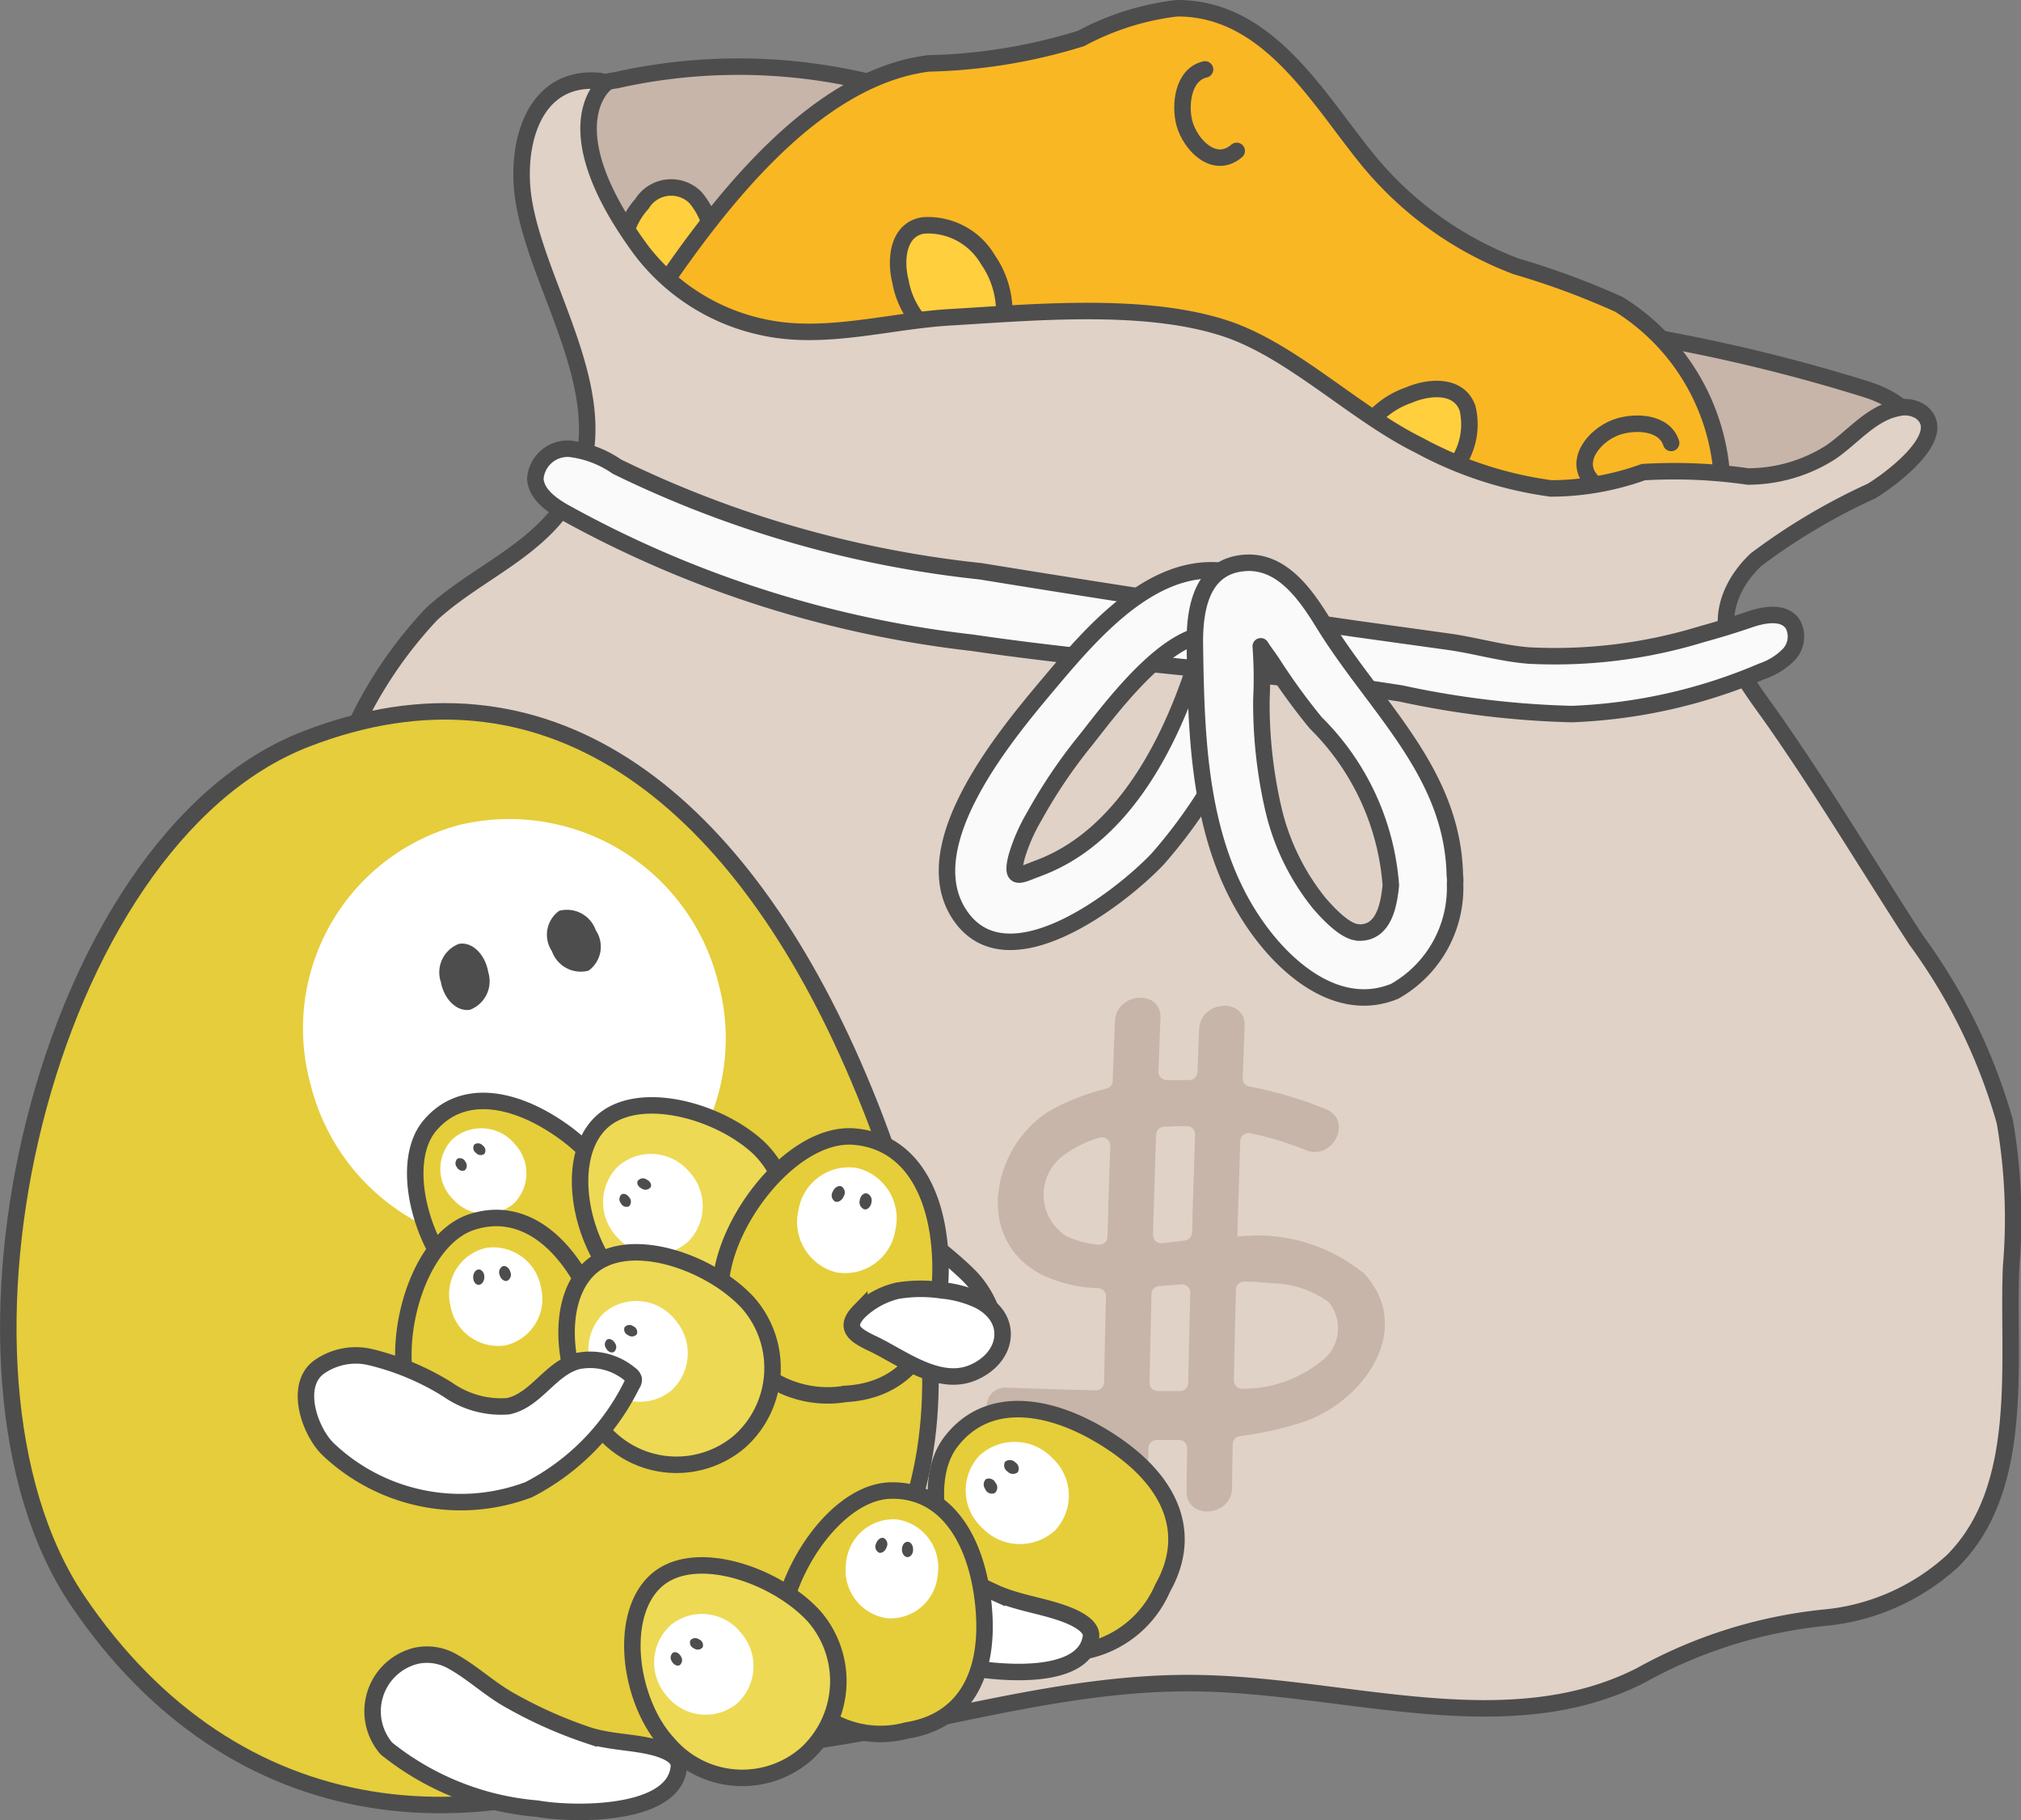 <svg id="FAQ-第一題" xmlns="http://www.w3.org/2000/svg" xmlns:xlink="http://www.w3.org/1999/xlink" width="46.353" height="41.738" viewBox="0 0 46.353 41.738">
  <rect x="0" y="0" width="46.353" height="41.738" fill="#808080" stroke="none"/>
  <defs>
    <clipPath id="clip-path">
      <rect id="矩形_12840" data-name="矩形 12840" width="46.353" height="41.738" fill="none"/>
    </clipPath>
  </defs>
  <g id="组_5477" data-name="组 5477" clip-path="url(#clip-path)">
    <path id="路径_5198" data-name="路径 5198" d="M14.132,1.839a12.839,12.839,0,0,1,6.833.337c1.1.366,2.153.882,3.25,1.265a29.052,29.052,0,0,1,3.019,1.054c.978.469,1.839,1.153,2.809,1.635a19.148,19.148,0,0,0,6.116,1.333,39.733,39.733,0,0,1,6.627,1.459c.538.167,1.189.524,1.1,1.08-.058.357-.411.579-.727.753a14.521,14.521,0,0,1-3.62,1.577,12.8,12.8,0,0,1-2.329.267,55.252,55.252,0,0,1-5.813-.036,7.212,7.212,0,0,1-2.088-.345,8.958,8.958,0,0,1-1.572-.859A22.856,22.856,0,0,0,19,8.066a24.776,24.776,0,0,1-4.923-.834,1.347,1.347,0,0,1-.552-.314,1.348,1.348,0,0,1-.245-.438A7.51,7.51,0,0,1,12.8,3.065a1.557,1.557,0,0,1,1.335-1.226" transform="translate(0 0)" fill="#c7b5a9"/>
    <path id="路径_5199" data-name="路径 5199" d="M14.132,1.839a12.839,12.839,0,0,1,6.833.337c1.1.366,2.153.882,3.25,1.265a29.052,29.052,0,0,1,3.019,1.054c.978.469,1.839,1.153,2.809,1.635a19.148,19.148,0,0,0,6.116,1.333,39.733,39.733,0,0,1,6.627,1.459c.538.167,1.189.524,1.1,1.08-.058.357-.411.579-.727.753a14.521,14.521,0,0,1-3.62,1.577,12.8,12.8,0,0,1-2.329.267,55.252,55.252,0,0,1-5.813-.036,7.212,7.212,0,0,1-2.088-.345,8.958,8.958,0,0,1-1.572-.859A22.856,22.856,0,0,0,19,8.066a24.776,24.776,0,0,1-4.923-.834,1.347,1.347,0,0,1-.552-.314,1.348,1.348,0,0,1-.245-.438A7.51,7.51,0,0,1,12.8,3.065,1.557,1.557,0,0,1,14.132,1.839Z" transform="translate(0 0)" fill="none" stroke="#4d4d4d" stroke-miterlimit="10" stroke-width="0.378"/>
    <path id="路径_5200" data-name="路径 5200" d="M14.355,6.3c.213.619.823,1.035,1.2.832a1.518,1.518,0,0,0,.73-.946,1.763,1.763,0,0,0-.335-1.657.787.787,0,0,0-1.228.147,1.7,1.7,0,0,0-.37,1.624" transform="translate(0 0)" fill="#ffcf3e"/>
    <path id="路径_5201" data-name="路径 5201" d="M14.355,6.3c.213.619.823,1.035,1.2.832a1.518,1.518,0,0,0,.73-.946,1.763,1.763,0,0,0-.335-1.657.787.787,0,0,0-1.228.147A1.7,1.7,0,0,0,14.355,6.3Z" transform="translate(0 0)" fill="none" stroke="#4d4d4d" stroke-miterlimit="10" stroke-width="0.378"/>
    <path id="路径_5202" data-name="路径 5202" d="M21.294,1.454a12.673,12.673,0,0,0,3.5-.572,6.177,6.177,0,0,1,2.2-.693C29.1.181,30.235,2.282,31.386,3.683A8.091,8.091,0,0,0,34.778,6.11a17.983,17.983,0,0,1,2.355.871A5.03,5.03,0,0,1,39.5,11.066c.033.453-.4,6.3.323,6.181-6.654,1.117-13.46-.058-20.078-1.373a10.348,10.348,0,0,1-3.24-1.029,5.548,5.548,0,0,1-1.633-7.8C16.3,4.895,18.57,1.8,21.294,1.454" transform="translate(0 0)" fill="#fab724"/>
    <path id="路径_5203" data-name="路径 5203" d="M21.294,1.454a12.673,12.673,0,0,0,3.5-.572,6.177,6.177,0,0,1,2.2-.693C29.1.181,30.235,2.282,31.386,3.683A8.091,8.091,0,0,0,34.778,6.11a17.983,17.983,0,0,1,2.355.871A5.03,5.03,0,0,1,39.5,11.066c.033.453-.4,6.3.323,6.181-6.654,1.117-13.46-.058-20.078-1.373a10.348,10.348,0,0,1-3.24-1.029,5.548,5.548,0,0,1-1.633-7.8C16.3,4.895,18.57,1.8,21.294,1.454Z" transform="translate(0 0)" fill="none" stroke="#4d4d4d" stroke-miterlimit="10" stroke-width="0.378"/>
    <path id="路径_5204" data-name="路径 5204" d="M21.749,7.883c.6.208,1.246-.1,1.281-.6a2.094,2.094,0,0,0-.374-1.332,1.589,1.589,0,0,0-1.487-.781c-.591.1-.636.813-.517,1.278a1.947,1.947,0,0,0,1.1,1.437" transform="translate(0 0)" fill="#ffcf3e"/>
    <path id="路径_5205" data-name="路径 5205" d="M21.749,7.883c.6.208,1.246-.1,1.281-.6a2.094,2.094,0,0,0-.374-1.332,1.589,1.589,0,0,0-1.487-.781c-.591.1-.636.813-.517,1.278A1.947,1.947,0,0,0,21.749,7.883Z" transform="translate(0 0)" fill="none" stroke="#4d4d4d" stroke-miterlimit="10" stroke-width="0.378"/>
    <path id="路径_5206" data-name="路径 5206" d="M31.069,10.371c-.11.626.3,1.214.8,1.169a2.1,2.1,0,0,0,1.256-.582,1.591,1.591,0,0,0,.535-1.591c-.195-.568-.9-.5-1.345-.307a1.944,1.944,0,0,0-1.245,1.311" transform="translate(0 0)" fill="#ffcf3e"/>
    <path id="路径_5207" data-name="路径 5207" d="M31.069,10.371c-.11.626.3,1.214.8,1.169a2.1,2.1,0,0,0,1.256-.582,1.591,1.591,0,0,0,.535-1.591c-.195-.568-.9-.5-1.345-.307A1.944,1.944,0,0,0,31.069,10.371Z" transform="translate(0 0)" fill="none" stroke="#4d4d4d" stroke-miterlimit="10" stroke-width="0.378"/>
    <path id="路径_5208" data-name="路径 5208" d="M27.639,1.592c-.511.116-.583.818-.474,1.233.137.5.691,1.072,1.2.635" transform="translate(0 0)" fill="none" stroke="#4d4d4d" stroke-linecap="round" stroke-linejoin="round" stroke-width="0.378"/>
    <path id="路径_5209" data-name="路径 5209" d="M38.329,10.158c-.164-.5-.87-.505-1.272-.355-.49.182-1,.788-.519,1.258" transform="translate(0 0)" fill="none" stroke="#4d4d4d" stroke-linecap="round" stroke-linejoin="round" stroke-width="0.378"/>
    <path id="路径_5210" data-name="路径 5210" d="M40.277,12.833a14.186,14.186,0,0,1,2.646-1.572c.376-.223,1.839-1.275,1.132-1.815a.659.659,0,0,0-.516-.09c-.614.111-1.034.662-1.549,1.015a3.534,3.534,0,0,1-1.9.556,11.842,11.842,0,0,0-2.4-.1,6.32,6.32,0,0,1-2.115.374,8.786,8.786,0,0,1-3.025-.988c-1.483-.732-2.908-2.169-4.43-2.676-1.854-.617-4.41-.374-6.331-.261-1.4.082-2.857.53-4.254.235a4.751,4.751,0,0,1-2.825-1.769C12.589,2.868,13.9,1.906,13.9,1.906a.455.455,0,0,0-.183-.052c-1.507-.114-1.917,1.5-1.7,2.779.4,2.351,2.7,5.208.537,7.431-.778.8-1.84,1.266-2.659,2.022a9.861,9.861,0,0,0-2.1,3.426c-.759,1.732-1.518,3.465-2.234,5.215A16.573,16.573,0,0,0,4,28.73a8.974,8.974,0,0,0,1.612,5.205c1.375,1.962,2.5,4.314,4.805,5.352a12.215,12.215,0,0,0,3.935.679,17.02,17.02,0,0,0,4.237-.034c2.92-.414,5.782-1.355,8.755-1.335,3.478.023,7.185,1.4,10.286-.176A10.95,10.95,0,0,1,41.816,37.1a5.052,5.052,0,0,0,2.964-1.3c1.7-1.695,1.254-4.581,1.346-6.753a13,13,0,0,0-.145-3.329,13.022,13.022,0,0,0-2.039-4.169c-1.075-1.66-2.1-3.368-3.23-4.99-.7-1-1.615-2.031-.816-3.273a2.515,2.515,0,0,1,.381-.454" transform="translate(0 0)" fill="#e0d2c7"/>
    <path id="路径_5211" data-name="路径 5211" d="M40.277,12.833a14.186,14.186,0,0,1,2.646-1.572c.376-.223,1.839-1.275,1.132-1.815a.659.659,0,0,0-.516-.09c-.614.111-1.034.662-1.549,1.015a3.534,3.534,0,0,1-1.9.556,11.842,11.842,0,0,0-2.4-.1,6.32,6.32,0,0,1-2.115.374,8.786,8.786,0,0,1-3.025-.988c-1.483-.732-2.908-2.169-4.43-2.676-1.854-.617-4.41-.374-6.331-.261-1.4.082-2.857.53-4.254.235a4.751,4.751,0,0,1-2.825-1.769C12.589,2.868,13.9,1.906,13.9,1.906a.455.455,0,0,0-.183-.052c-1.507-.114-1.917,1.5-1.7,2.779.4,2.351,2.7,5.208.537,7.431-.778.8-1.84,1.266-2.659,2.022a9.861,9.861,0,0,0-2.1,3.426c-.759,1.732-1.518,3.465-2.234,5.215A16.573,16.573,0,0,0,4,28.73a8.974,8.974,0,0,0,1.612,5.205c1.375,1.962,2.5,4.314,4.805,5.352a12.215,12.215,0,0,0,3.935.679,17.02,17.02,0,0,0,4.237-.034c2.92-.414,5.782-1.355,8.755-1.335,3.478.023,7.185,1.4,10.286-.176A10.95,10.95,0,0,1,41.816,37.1a5.052,5.052,0,0,0,2.964-1.3c1.7-1.695,1.254-4.581,1.346-6.753a13,13,0,0,0-.145-3.329,13.022,13.022,0,0,0-2.039-4.169c-1.075-1.66-2.1-3.368-3.23-4.99-.7-1-1.615-2.031-.816-3.273A2.515,2.515,0,0,1,40.277,12.833Z" transform="translate(0 0)" fill="none" stroke="#4d4d4d" stroke-linecap="round" stroke-linejoin="round" stroke-width="0.378"/>
    <path id="路径_5212" data-name="路径 5212" d="M22.487,13.1a24.935,24.935,0,0,1-8.339-2.4,2.382,2.382,0,0,0-1.082-.409.744.744,0,0,0-.788.689c.021.337.332.569.618.74a25.134,25.134,0,0,0,9.393,3.018c3.27.482,6.579.648,9.843,1.165a20.92,20.92,0,0,0,3.917.472,12.271,12.271,0,0,0,4.368-.983,1.556,1.556,0,0,0,.617-.389.6.6,0,0,0,.086-.689c-.207-.309-.668-.221-1.016-.1s-.716.23-1.078.331a11.5,11.5,0,0,1-3.955.488c-.617-.047-1.206-.224-1.811-.312-.719-.1-1.44-.2-2.159-.3Q26.788,13.8,22.487,13.1" transform="translate(0 0)" fill="#fafafa"/>
    <path id="路径_5213" data-name="路径 5213" d="M22.487,13.1a24.935,24.935,0,0,1-8.339-2.4,2.382,2.382,0,0,0-1.082-.409.744.744,0,0,0-.788.689c.021.337.332.569.618.74a25.134,25.134,0,0,0,9.393,3.018c3.27.482,6.579.648,9.843,1.165a20.92,20.92,0,0,0,3.917.472,12.271,12.271,0,0,0,4.368-.983,1.556,1.556,0,0,0,.617-.389.6.6,0,0,0,.086-.689c-.207-.309-.668-.221-1.016-.1s-.716.23-1.078.331a11.5,11.5,0,0,1-3.955.488c-.617-.047-1.206-.224-1.811-.312-.719-.1-1.44-.2-2.159-.3Q26.788,13.8,22.487,13.1Z" transform="translate(0 0)" fill="none" stroke="#4d4d4d" stroke-miterlimit="10" stroke-width="0.378"/>
    <path id="路径_5214" data-name="路径 5214" d="M29.181,13.65a.661.661,0,0,0-.044-.077l-.009-.014a.657.657,0,0,0-.191-.178.226.226,0,0,0-.026-.016.658.658,0,0,0-.063-.038c-2-.942-3.653.995-4.821,2.386-.95,1.132-3.05,3.634-2.038,5.231,1.072,1.692,3.693-.329,4.565-1.248a11.573,11.573,0,0,0,2.685-5.555.707.707,0,0,0-.058-.491m-5.4,6.274c-.368.132-.616.311-.463-.28a4.134,4.134,0,0,1,.407-.929,11.842,11.842,0,0,1,1.169-1.732c.5-.627,1.7-2.283,2.728-2.433-.575,2.122-1.71,4.61-3.841,5.374" transform="translate(0 0)" fill="#fafafa"/>
    <path id="路径_5215" data-name="路径 5215" d="M29.181,13.65a.661.661,0,0,0-.044-.077l-.009-.014a.657.657,0,0,0-.191-.178.226.226,0,0,0-.026-.016.658.658,0,0,0-.063-.038c-2-.942-3.653.995-4.821,2.386-.95,1.132-3.05,3.634-2.038,5.231,1.072,1.692,3.693-.329,4.565-1.248a11.573,11.573,0,0,0,2.685-5.555A.707.707,0,0,0,29.181,13.65Zm-5.4,6.274c-.368.132-.616.311-.463-.28a4.134,4.134,0,0,1,.407-.929,11.842,11.842,0,0,1,1.169-1.732c.5-.627,1.7-2.283,2.728-2.433C27.043,16.672,25.908,19.16,23.777,19.924Z" transform="translate(0 0)" fill="none" stroke="#4d4d4d" stroke-linecap="round" stroke-linejoin="round" stroke-width="0.378"/>
    <path id="路径_5216" data-name="路径 5216" d="M33.368,20.081c-.045-2.362-1.811-3.849-2.985-5.74-.4-.651-.954-1.5-1.837-1.432-1,.075-1.153,1.075-1.141,1.886.033,2.328.106,4.841,1.632,6.742.7.869,1.791,1.671,2.951,1.195a2.724,2.724,0,0,0,1.385-2.467.8.8,0,0,0-.005-.184m-2.226,1.3c-.3-.016-.7-.456-.89-.676a5.384,5.384,0,0,1-1.05-2.167,10.789,10.789,0,0,1-.271-2.5,9.919,9.919,0,0,0-.015-1.217c.086.137.206.289.267.387a14.578,14.578,0,0,0,.994,1.368A5.846,5.846,0,0,1,31.9,20.3c-.04.427-.146,1.116-.754,1.083" transform="translate(0 0)" fill="#fafafa"/>
    <path id="路径_5217" data-name="路径 5217" d="M33.368,20.081c-.045-2.362-1.811-3.849-2.985-5.74-.4-.651-.954-1.5-1.837-1.432-1,.075-1.153,1.075-1.141,1.886.033,2.328.106,4.841,1.632,6.742.7.869,1.791,1.671,2.951,1.195a2.724,2.724,0,0,0,1.385-2.467A.8.8,0,0,0,33.368,20.081Zm-2.226,1.3c-.3-.016-.7-.456-.89-.676a5.384,5.384,0,0,1-1.05-2.167,10.789,10.789,0,0,1-.271-2.5,9.919,9.919,0,0,0-.015-1.217c.086.137.206.289.267.387a14.578,14.578,0,0,0,.994,1.368A5.846,5.846,0,0,1,31.9,20.3C31.856,20.729,31.75,21.418,31.142,21.385Z" transform="translate(0 0)" fill="none" stroke="#4d4d4d" stroke-linecap="round" stroke-linejoin="round" stroke-width="0.378"/>
    <path id="路径_5218" data-name="路径 5218" d="M31.259,29.183a3.86,3.86,0,0,0-2.793-.832l-.086,0q.03-1.094.067-2.185a.19.19,0,0,1,.226-.18,7.234,7.234,0,0,1,1.274.388c.621.255,1.089-.681.466-.938a9.2,9.2,0,0,0-1.759-.52.187.187,0,0,1-.153-.19c.015-.4.029-.8.045-1.192.028-.672-1.017-.6-1.044.071-.014.327-.025.654-.037.982a.188.188,0,0,1-.195.18c-.168,0-.336,0-.5,0a.187.187,0,0,1-.2-.194c.015-.408.029-.816.046-1.223.028-.673-1.017-.6-1.044.07-.019.456-.035.912-.052,1.368a.189.189,0,0,1-.143.175,5.331,5.331,0,0,0-1.193.451c-1.385.734-1.913,2.958-.311,3.806a3.109,3.109,0,0,0,1.312.319.188.188,0,0,1,.181.192q-.024.984-.043,1.967a.188.188,0,0,1-.193.185c-.679-.015-1.357-.039-2.034-.061s-.6,1.023.071,1.044c.622.02,1.281.067,1.953.1a.189.189,0,0,1,.178.191c-.005.284-.011.567-.015.851-.009.673,1.036.6,1.045-.071,0-.244.008-.488.012-.731a.187.187,0,0,1,.191-.184c.17,0,.339,0,.508,0a.188.188,0,0,1,.191.19q-.009.489-.017.978c-.009.674,1.036.6,1.045-.07,0-.335.011-.67.016-1.005a.189.189,0,0,1,.166-.183,7.41,7.41,0,0,0,1.484-.336c1.36-.472,2.551-2.144,1.335-3.422m-3.848-3.154q-.039,1.122-.071,2.246a.188.188,0,0,1-.165.181c-.173.021-.347.043-.522.062a.19.19,0,0,1-.209-.194q.033-1.146.072-2.292a.19.19,0,0,1,.175-.184c.178-.011.356-.017.534-.015a.189.189,0,0,1,.186.2m-2.965,2.315a1.12,1.12,0,0,1-.01-1.873,2.455,2.455,0,0,1,.787-.377.189.189,0,0,1,.242.188q-.035,1.042-.064,2.085a.19.19,0,0,1-.214.182,2.36,2.36,0,0,1-.741-.2m1.92,3.367q.02-1.019.045-2.036a.189.189,0,0,1,.174-.184l.256-.019.26-.018a.189.189,0,0,1,.2.192q-.027,1.035-.048,2.068a.189.189,0,0,1-.185.185c-.171,0-.343,0-.515,0a.188.188,0,0,1-.189-.193m3.986-.527a2.853,2.853,0,0,1-1.85.667.187.187,0,0,1-.2-.192q.02-1.04.047-2.08a.188.188,0,0,1,.191-.185c.2,0,.407.015.609.038a2.283,2.283,0,0,1,1.323.429.94.94,0,0,1-.118,1.323" transform="translate(0 0)" fill="#c7b5a9"/>
    <path id="路径_5219" data-name="路径 5219" d="M25.417,33.023c1.512.967,1.931,2.192,1.249,3.394a2.461,2.461,0,0,1-3.34,1.243c-1.366-.634-2.441-3.4-1.513-4.6.844-1.094,2.3-.868,3.6-.032" transform="translate(0 0)" fill="#e6ce3a"/>
    <path id="路径_5220" data-name="路径 5220" d="M25.417,33.023c1.512.967,1.931,2.192,1.249,3.394a2.461,2.461,0,0,1-3.34,1.243c-1.366-.634-2.441-3.4-1.513-4.6C22.657,31.961,24.111,32.187,25.417,33.023Z" transform="translate(0 0)" fill="none" stroke="#4d4d4d" stroke-miterlimit="10" stroke-width="0.378"/>
    <path id="路径_5221" data-name="路径 5221" d="M24.135,33.436a1.167,1.167,0,0,1,.066,1.657,1.194,1.194,0,0,1-1.673-.055,1.167,1.167,0,0,1-.065-1.657,1.192,1.192,0,0,1,1.672.055" transform="translate(0 0)" fill="#fff"/>
    <path id="路径_5222" data-name="路径 5222" d="M23.287,33.536a.167.167,0,0,1,.056.225.172.172,0,0,1-.234-.015.168.168,0,0,1-.056-.226.173.173,0,0,1,.234.016" transform="translate(0 0)" fill="#4d4d4d"/>
    <path id="路径_5223" data-name="路径 5223" d="M22.6,34.158a.166.166,0,0,0,.218.079A.17.17,0,0,0,22.831,34a.168.168,0,0,0-.218-.08.172.172,0,0,0-.009.235" transform="translate(0 0)" fill="#4d4d4d"/>
    <path id="路径_5224" data-name="路径 5224" d="M19.634,34.4a1.369,1.369,0,0,0-.874-.244,1.257,1.257,0,0,0-.873,2.06,7.526,7.526,0,0,0,3.605,1.864c.851.257,3.366.618,3.53-.544.037-.259-.379-.445-.6-.526-.51-.188-1.046-.248-1.56-.469a12.073,12.073,0,0,1-1.833-1.03c-.509-.335-.9-.774-1.394-1.111" transform="translate(0 0)" fill="#fff"/>
    <path id="路径_5225" data-name="路径 5225" d="M19.634,34.4a1.369,1.369,0,0,0-.874-.244,1.257,1.257,0,0,0-.873,2.06,7.526,7.526,0,0,0,3.605,1.864c.851.257,3.366.618,3.53-.544.037-.259-.379-.445-.6-.526-.51-.188-1.046-.248-1.56-.469a12.073,12.073,0,0,1-1.833-1.03C20.519,35.18,20.13,34.741,19.634,34.4Z" transform="translate(0 0)" fill="none" stroke="#4d4d4d" stroke-miterlimit="10" stroke-width="0.378"/>
    <path id="路径_5226" data-name="路径 5226" d="M19.561,24.409c3.065,6.988,2.218,12.215-2.9,15.094-5.552,3.123-11.3,2.5-14.883-2.8S.991,19.291,7.008,16.951c5.474-2.129,9.828,1.246,12.553,7.458" transform="translate(0 0)" fill="#e5cd3b"/>
    <path id="路径_5227" data-name="路径 5227" d="M19.561,24.409c3.065,6.988,2.218,12.215-2.9,15.094-5.552,3.123-11.3,2.5-14.883-2.8S.991,19.291,7.008,16.951C12.482,14.822,16.836,18.2,19.561,24.409Z" transform="translate(0 0)" fill="none" stroke="#4d4d4d" stroke-miterlimit="10" stroke-width="0.378"/>
    <path id="路径_5228" data-name="路径 5228" d="M16.469,22.516a4.829,4.829,0,0,1-3.415,5.964,4.937,4.937,0,0,1-5.928-3.6,4.829,4.829,0,0,1,3.415-5.964,4.936,4.936,0,0,1,5.928,3.6" transform="translate(0 0)" fill="#fff"/>
    <path id="路径_5229" data-name="路径 5229" d="M13.665,21.333a.677.677,0,0,1-.166.926.7.7,0,0,1-.84-.446.676.676,0,0,1,.166-.926.7.7,0,0,1,.84.446" transform="translate(0 0)" fill="#4d4d4d"/>
    <path id="路径_5230" data-name="路径 5230" d="M10.108,22.5c.07.416.373.709.675.655A.7.7,0,0,0,11.2,22.3c-.07-.417-.372-.711-.675-.655a.7.7,0,0,0-.421.853" transform="translate(0 0)" fill="#4d4d4d"/>
    <path id="路径_5231" data-name="路径 5231" d="M10.378,38.1a1.178,1.178,0,0,0-.826-.131,1.309,1.309,0,0,0-.69,2.127,6.366,6.366,0,0,0,3.46,1.38c.806.145,3.165.188,3.249-.971.018-.259-.379-.389-.59-.442-.486-.12-.988-.113-1.478-.266a10.171,10.171,0,0,1-1.764-.781c-.493-.265-.88-.647-1.361-.916" transform="translate(0 0)" fill="#fff"/>
    <path id="路径_5232" data-name="路径 5232" d="M10.378,38.1a1.178,1.178,0,0,0-.826-.131,1.309,1.309,0,0,0-.69,2.127,6.366,6.366,0,0,0,3.46,1.38c.806.145,3.165.188,3.249-.971.018-.259-.379-.389-.59-.442-.486-.12-.988-.113-1.478-.266a10.171,10.171,0,0,1-1.764-.781C11.246,38.75,10.859,38.368,10.378,38.1Z" transform="translate(0 0)" fill="none" stroke="#4d4d4d" stroke-miterlimit="10" stroke-width="0.378"/>
    <path id="路径_5233" data-name="路径 5233" d="M22.343,29.382a2.386,2.386,0,0,1,.272.407c.779,1.484-1.14,1.164-1.955.794a3.349,3.349,0,0,1-1.56-1.271,2.072,2.072,0,0,1-.274-1.164c.165-1.743,3.12.751,3.517,1.234" transform="translate(0 0)" fill="#fff"/>
    <path id="路径_5234" data-name="路径 5234" d="M22.343,29.382a2.386,2.386,0,0,1,.272.407c.779,1.484-1.14,1.164-1.955.794a3.349,3.349,0,0,1-1.56-1.271,2.072,2.072,0,0,1-.274-1.164C18.991,26.405,21.946,28.9,22.343,29.382Z" transform="translate(0 0)" fill="none" stroke="#4d4d4d" stroke-miterlimit="10" stroke-width="0.378"/>
    <path id="路径_5235" data-name="路径 5235" d="M12.869,25.912c1.231.86,1.538,1.9.928,2.878a2.057,2.057,0,0,1-2.833.924c-1.12-.576-1.923-2.925-1.107-3.9.743-.885,1.949-.647,3.012.1" transform="translate(0 0)" fill="#e6ce3a"/>
    <path id="路径_5236" data-name="路径 5236" d="M12.869,25.912c1.231.86,1.538,1.9.928,2.878a2.057,2.057,0,0,1-2.833.924c-1.12-.576-1.923-2.925-1.107-3.9C10.6,24.931,11.806,25.169,12.869,25.912Z" transform="translate(0 0)" fill="none" stroke="#4d4d4d" stroke-miterlimit="10" stroke-width="0.378"/>
    <path id="路径_5237" data-name="路径 5237" d="M11.784,26.213a.974.974,0,0,1,0,1.386,1,1,0,0,1-1.395-.1.974.974,0,0,1,0-1.386,1,1,0,0,1,1.4.1" transform="translate(0 0)" fill="#fff"/>
    <path id="路径_5238" data-name="路径 5238" d="M11.072,26.269a.139.139,0,0,1,.039.19.143.143,0,0,1-.195-.021.139.139,0,0,1-.039-.19.143.143,0,0,1,.195.021" transform="translate(0 0)" fill="#4d4d4d"/>
    <path id="路径_5239" data-name="路径 5239" d="M10.48,26.765a.14.14,0,0,0,.18.073.144.144,0,0,0,.015-.195.14.14,0,0,0-.18-.074.144.144,0,0,0-.015.2" transform="translate(0 0)" fill="#4d4d4d"/>
    <path id="路径_5240" data-name="路径 5240" d="M14.277,29.479a2.234,2.234,0,0,0,3.166.041,2.263,2.263,0,0,0-.028-3.186c-.938-.889-2.869-1.406-3.678-.541s-.4,2.8.54,3.686" transform="translate(0 0)" fill="#edd954"/>
    <path id="路径_5241" data-name="路径 5241" d="M14.277,29.479a2.234,2.234,0,0,0,3.166.041,2.263,2.263,0,0,0-.028-3.186c-.938-.889-2.869-1.406-3.678-.541S13.338,28.591,14.277,29.479Z" transform="translate(0 0)" fill="none" stroke="#4d4d4d" stroke-miterlimit="10" stroke-width="0.378"/>
    <path id="路径_5242" data-name="路径 5242" d="M14.174,28.39a1.139,1.139,0,0,0,1.616.076,1.159,1.159,0,0,0-.014-1.629,1.14,1.14,0,0,0-1.616-.076,1.158,1.158,0,0,0,.014,1.629" transform="translate(0 0)" fill="#fff"/>
    <path id="路径_5243" data-name="路径 5243" d="M14.725,27.259a.146.146,0,0,0,.2-.038c.028-.059-.015-.137-.1-.175a.146.146,0,0,0-.2.038c-.028.058.014.137.1.175" transform="translate(0 0)" fill="#4d4d4d"/>
    <path id="路径_5244" data-name="路径 5244" d="M14.24,27.592a.143.143,0,0,0,.186.072.148.148,0,0,0,.011-.2c-.048-.075-.131-.108-.185-.072a.147.147,0,0,0-.012.2" transform="translate(0 0)" fill="#4d4d4d"/>
    <path id="路径_5245" data-name="路径 5245" d="M13.615,29.911c.647,1.547.317,2.71-.846,3.27a2.3,2.3,0,0,1-3.225-.821c-.712-1.214-.065-3.911,1.287-4.34,1.229-.391,2.225.555,2.784,1.891" transform="translate(0 0)" fill="#e6ce3a"/>
    <path id="路径_5246" data-name="路径 5246" d="M13.615,29.911c.647,1.547.317,2.71-.846,3.27a2.3,2.3,0,0,1-3.225-.821c-.712-1.214-.065-3.911,1.287-4.34C12.06,27.629,13.056,28.575,13.615,29.911Z" transform="translate(0 0)" fill="none" stroke="#4d4d4d" stroke-miterlimit="10" stroke-width="0.378"/>
    <path id="路径_5247" data-name="路径 5247" d="M12.412,29.547a1.09,1.09,0,0,1-.83,1.307,1.113,1.113,0,0,1-1.255-.931,1.091,1.091,0,0,1,.83-1.308,1.115,1.115,0,0,1,1.255.932" transform="translate(0 0)" fill="#fff"/>
    <path id="路径_5248" data-name="路径 5248" d="M11.707,29.173a.157.157,0,0,1-.076.2c-.069.018-.146-.043-.172-.137a.156.156,0,0,1,.076-.2c.069-.019.146.042.172.136" transform="translate(0 0)" fill="#4d4d4d"/>
    <path id="路径_5249" data-name="路径 5249" d="M10.852,29.287c0,.1.055.176.125.177s.13-.079.132-.176-.055-.176-.126-.177-.129.079-.131.176" transform="translate(0 0)" fill="#4d4d4d"/>
    <path id="路径_5250" data-name="路径 5250" d="M22.555,36.8c.169,1.668-.485,2.685-1.76,2.883a2.3,2.3,0,0,1-2.847-1.724c-.328-1.368,1.074-3.76,2.493-3.778,1.29-.017,1.968,1.178,2.114,2.619" transform="translate(0 0)" fill="#e6ce3a"/>
    <path id="路径_5251" data-name="路径 5251" d="M22.555,36.8c.169,1.668-.485,2.685-1.76,2.883a2.3,2.3,0,0,1-2.847-1.724c-.328-1.368,1.074-3.76,2.493-3.778C21.731,34.162,22.409,35.357,22.555,36.8Z" transform="translate(0 0)" fill="none" stroke="#4d4d4d" stroke-miterlimit="10" stroke-width="0.378"/>
    <path id="路径_5252" data-name="路径 5252" d="M21.509,36.1a1.089,1.089,0,0,1-1.174,1.009,1.112,1.112,0,0,1-.93-1.256,1.089,1.089,0,0,1,1.174-1.009,1.113,1.113,0,0,1,.93,1.256" transform="translate(0 0)" fill="#fff"/>
    <path id="路径_5253" data-name="路径 5253" d="M20.943,35.536c0,.1-.061.174-.132.172s-.127-.083-.125-.181.062-.174.133-.171.126.083.124.18" transform="translate(0 0)" fill="#4d4d4d"/>
    <path id="路径_5254" data-name="路径 5254" d="M20.092,35.4a.156.156,0,0,0,.069.206c.067.02.146-.038.176-.13a.157.157,0,0,0-.068-.206c-.068-.021-.147.037-.177.13" transform="translate(0 0)" fill="#4d4d4d"/>
    <path id="路径_5255" data-name="路径 5255" d="M21.572,29.08c0,1.8-.8,2.809-2.18,2.885a2.46,2.46,0,0,1-2.851-2.138c-.2-1.492,1.543-3.893,3.056-3.762,1.376.119,1.972,1.464,1.975,3.015" transform="translate(0 0)" fill="#e6ce3a"/>
    <path id="路径_5256" data-name="路径 5256" d="M21.572,29.08c0,1.8-.8,2.809-2.18,2.885a2.46,2.46,0,0,1-2.851-2.138c-.2-1.492,1.543-3.893,3.056-3.762C20.973,26.184,21.569,27.529,21.572,29.08Z" transform="translate(0 0)" fill="none" stroke="#4d4d4d" stroke-miterlimit="10" stroke-width="0.378"/>
    <path id="路径_5257" data-name="路径 5257" d="M20.532,28.225a1.166,1.166,0,0,1-1.358.951,1.193,1.193,0,0,1-.858-1.437,1.168,1.168,0,0,1,1.359-.951,1.193,1.193,0,0,1,.857,1.437" transform="translate(0 0)" fill="#fff"/>
    <path id="路径_5258" data-name="路径 5258" d="M19.989,27.565c-.013.1-.084.179-.159.169a.171.171,0,0,1-.113-.2c.012-.1.083-.179.158-.169a.171.171,0,0,1,.114.2" transform="translate(0 0)" fill="#4d4d4d"/>
    <path id="路径_5259" data-name="路径 5259" d="M19.1,27.327a.166.166,0,0,0,.051.226c.07.03.161-.024.2-.119a.167.167,0,0,0-.051-.227c-.07-.029-.16.024-.2.12" transform="translate(0 0)" fill="#4d4d4d"/>
    <path id="路径_5260" data-name="路径 5260" d="M13.81,32.8a2.235,2.235,0,0,0,3.156.256,2.263,2.263,0,0,0,.188-3.181c-.876-.95-2.767-1.6-3.633-.789s-.588,2.764.289,3.714" transform="translate(0 0)" fill="#edd954"/>
    <path id="路径_5261" data-name="路径 5261" d="M13.81,32.8a2.235,2.235,0,0,0,3.156.256,2.263,2.263,0,0,0,.188-3.181c-.876-.95-2.767-1.6-3.633-.789S12.933,31.853,13.81,32.8Z" transform="translate(0 0)" fill="none" stroke="#4d4d4d" stroke-miterlimit="10" stroke-width="0.378"/>
    <path id="路径_5262" data-name="路径 5262" d="M13.781,31.71a1.14,1.14,0,0,0,1.607.186,1.159,1.159,0,0,0,.1-1.626,1.138,1.138,0,0,0-1.607-.186,1.159,1.159,0,0,0-.1,1.626" transform="translate(0 0)" fill="#fff"/>
    <path id="路径_5263" data-name="路径 5263" d="M14.407,30.619a.147.147,0,0,0,.2-.024.144.144,0,0,0-.083-.182.147.147,0,0,0-.2.024.144.144,0,0,0,.083.182" transform="translate(0 0)" fill="#4d4d4d"/>
    <path id="路径_5264" data-name="路径 5264" d="M13.9,30.919c.043.078.124.116.18.084a.147.147,0,0,0,.026-.2c-.043-.079-.124-.117-.181-.085a.148.148,0,0,0-.025.2" transform="translate(0 0)" fill="#4d4d4d"/>
    <path id="路径_5265" data-name="路径 5265" d="M15.319,39.98a2.235,2.235,0,0,0,3.156.256,2.263,2.263,0,0,0,.188-3.181c-.876-.95-2.767-1.6-3.633-.789s-.588,2.764.289,3.714" transform="translate(0 0)" fill="#edd954"/>
    <path id="路径_5266" data-name="路径 5266" d="M15.319,39.98a2.235,2.235,0,0,0,3.156.256,2.263,2.263,0,0,0,.188-3.181c-.876-.95-2.767-1.6-3.633-.789S14.442,39.03,15.319,39.98Z" transform="translate(0 0)" fill="none" stroke="#4d4d4d" stroke-miterlimit="10" stroke-width="0.378"/>
    <path id="路径_5267" data-name="路径 5267" d="M15.289,38.887a1.14,1.14,0,0,0,1.607.186,1.159,1.159,0,0,0,.1-1.626,1.138,1.138,0,0,0-1.607-.186,1.159,1.159,0,0,0-.1,1.626" transform="translate(0 0)" fill="#fff"/>
    <path id="路径_5268" data-name="路径 5268" d="M15.916,37.8a.147.147,0,0,0,.2-.024.144.144,0,0,0-.083-.182.147.147,0,0,0-.2.024.144.144,0,0,0,.083.182" transform="translate(0 0)" fill="#4d4d4d"/>
    <path id="路径_5269" data-name="路径 5269" d="M15.41,38.1c.043.078.124.116.18.084a.147.147,0,0,0,.026-.2c-.043-.079-.124-.117-.181-.085a.148.148,0,0,0-.025.2" transform="translate(0 0)" fill="#4d4d4d"/>
    <path id="路径_5270" data-name="路径 5270" d="M8.458,31.113a5.94,5.94,0,0,1,1.82.759,2.122,2.122,0,0,0,1.374.376c.641-.134.962-.861,1.59-1.034a1.426,1.426,0,0,1,1.207.3.207.207,0,0,1,.085.108.175.175,0,0,1-.039.127,5.382,5.382,0,0,1-2.368,2.412,4.413,4.413,0,0,1-4.581-.909c-.427-.39-.817-1.466-.232-1.9a1.464,1.464,0,0,1,1.144-.24" transform="translate(0 0)" fill="#fff"/>
    <path id="路径_5271" data-name="路径 5271" d="M8.458,31.113a5.94,5.94,0,0,1,1.82.759,2.122,2.122,0,0,0,1.374.376c.641-.134.962-.861,1.59-1.034a1.426,1.426,0,0,1,1.207.3.207.207,0,0,1,.085.108.175.175,0,0,1-.039.127,5.382,5.382,0,0,1-2.368,2.412,4.413,4.413,0,0,1-4.581-.909c-.427-.39-.817-1.466-.232-1.9A1.464,1.464,0,0,1,8.458,31.113Z" transform="translate(0 0)" fill="none" stroke="#4d4d4d" stroke-miterlimit="10" stroke-width="0.378"/>
    <path id="路径_5272" data-name="路径 5272" d="M20.032,30.82c-.4-.189-.7-.359-.322-.747a1.9,1.9,0,0,1,.872-.474,3.285,3.285,0,0,1,1.019-.008,2.557,2.557,0,0,1,.841.225c.821.412.686,1.311-.122,1.658-.78.336-1.616-.333-2.288-.654" transform="translate(0 0)" fill="#fff"/>
    <path id="路径_5273" data-name="路径 5273" d="M20.032,30.82c-.4-.189-.7-.359-.322-.747a1.9,1.9,0,0,1,.872-.474,3.285,3.285,0,0,1,1.019-.008,2.557,2.557,0,0,1,.841.225c.821.412.686,1.311-.122,1.658C21.54,31.81,20.7,31.141,20.032,30.82Z" transform="translate(0 0)" fill="none" stroke="#4d4d4d" stroke-miterlimit="10" stroke-width="0.378"/>
  </g>
</svg>
